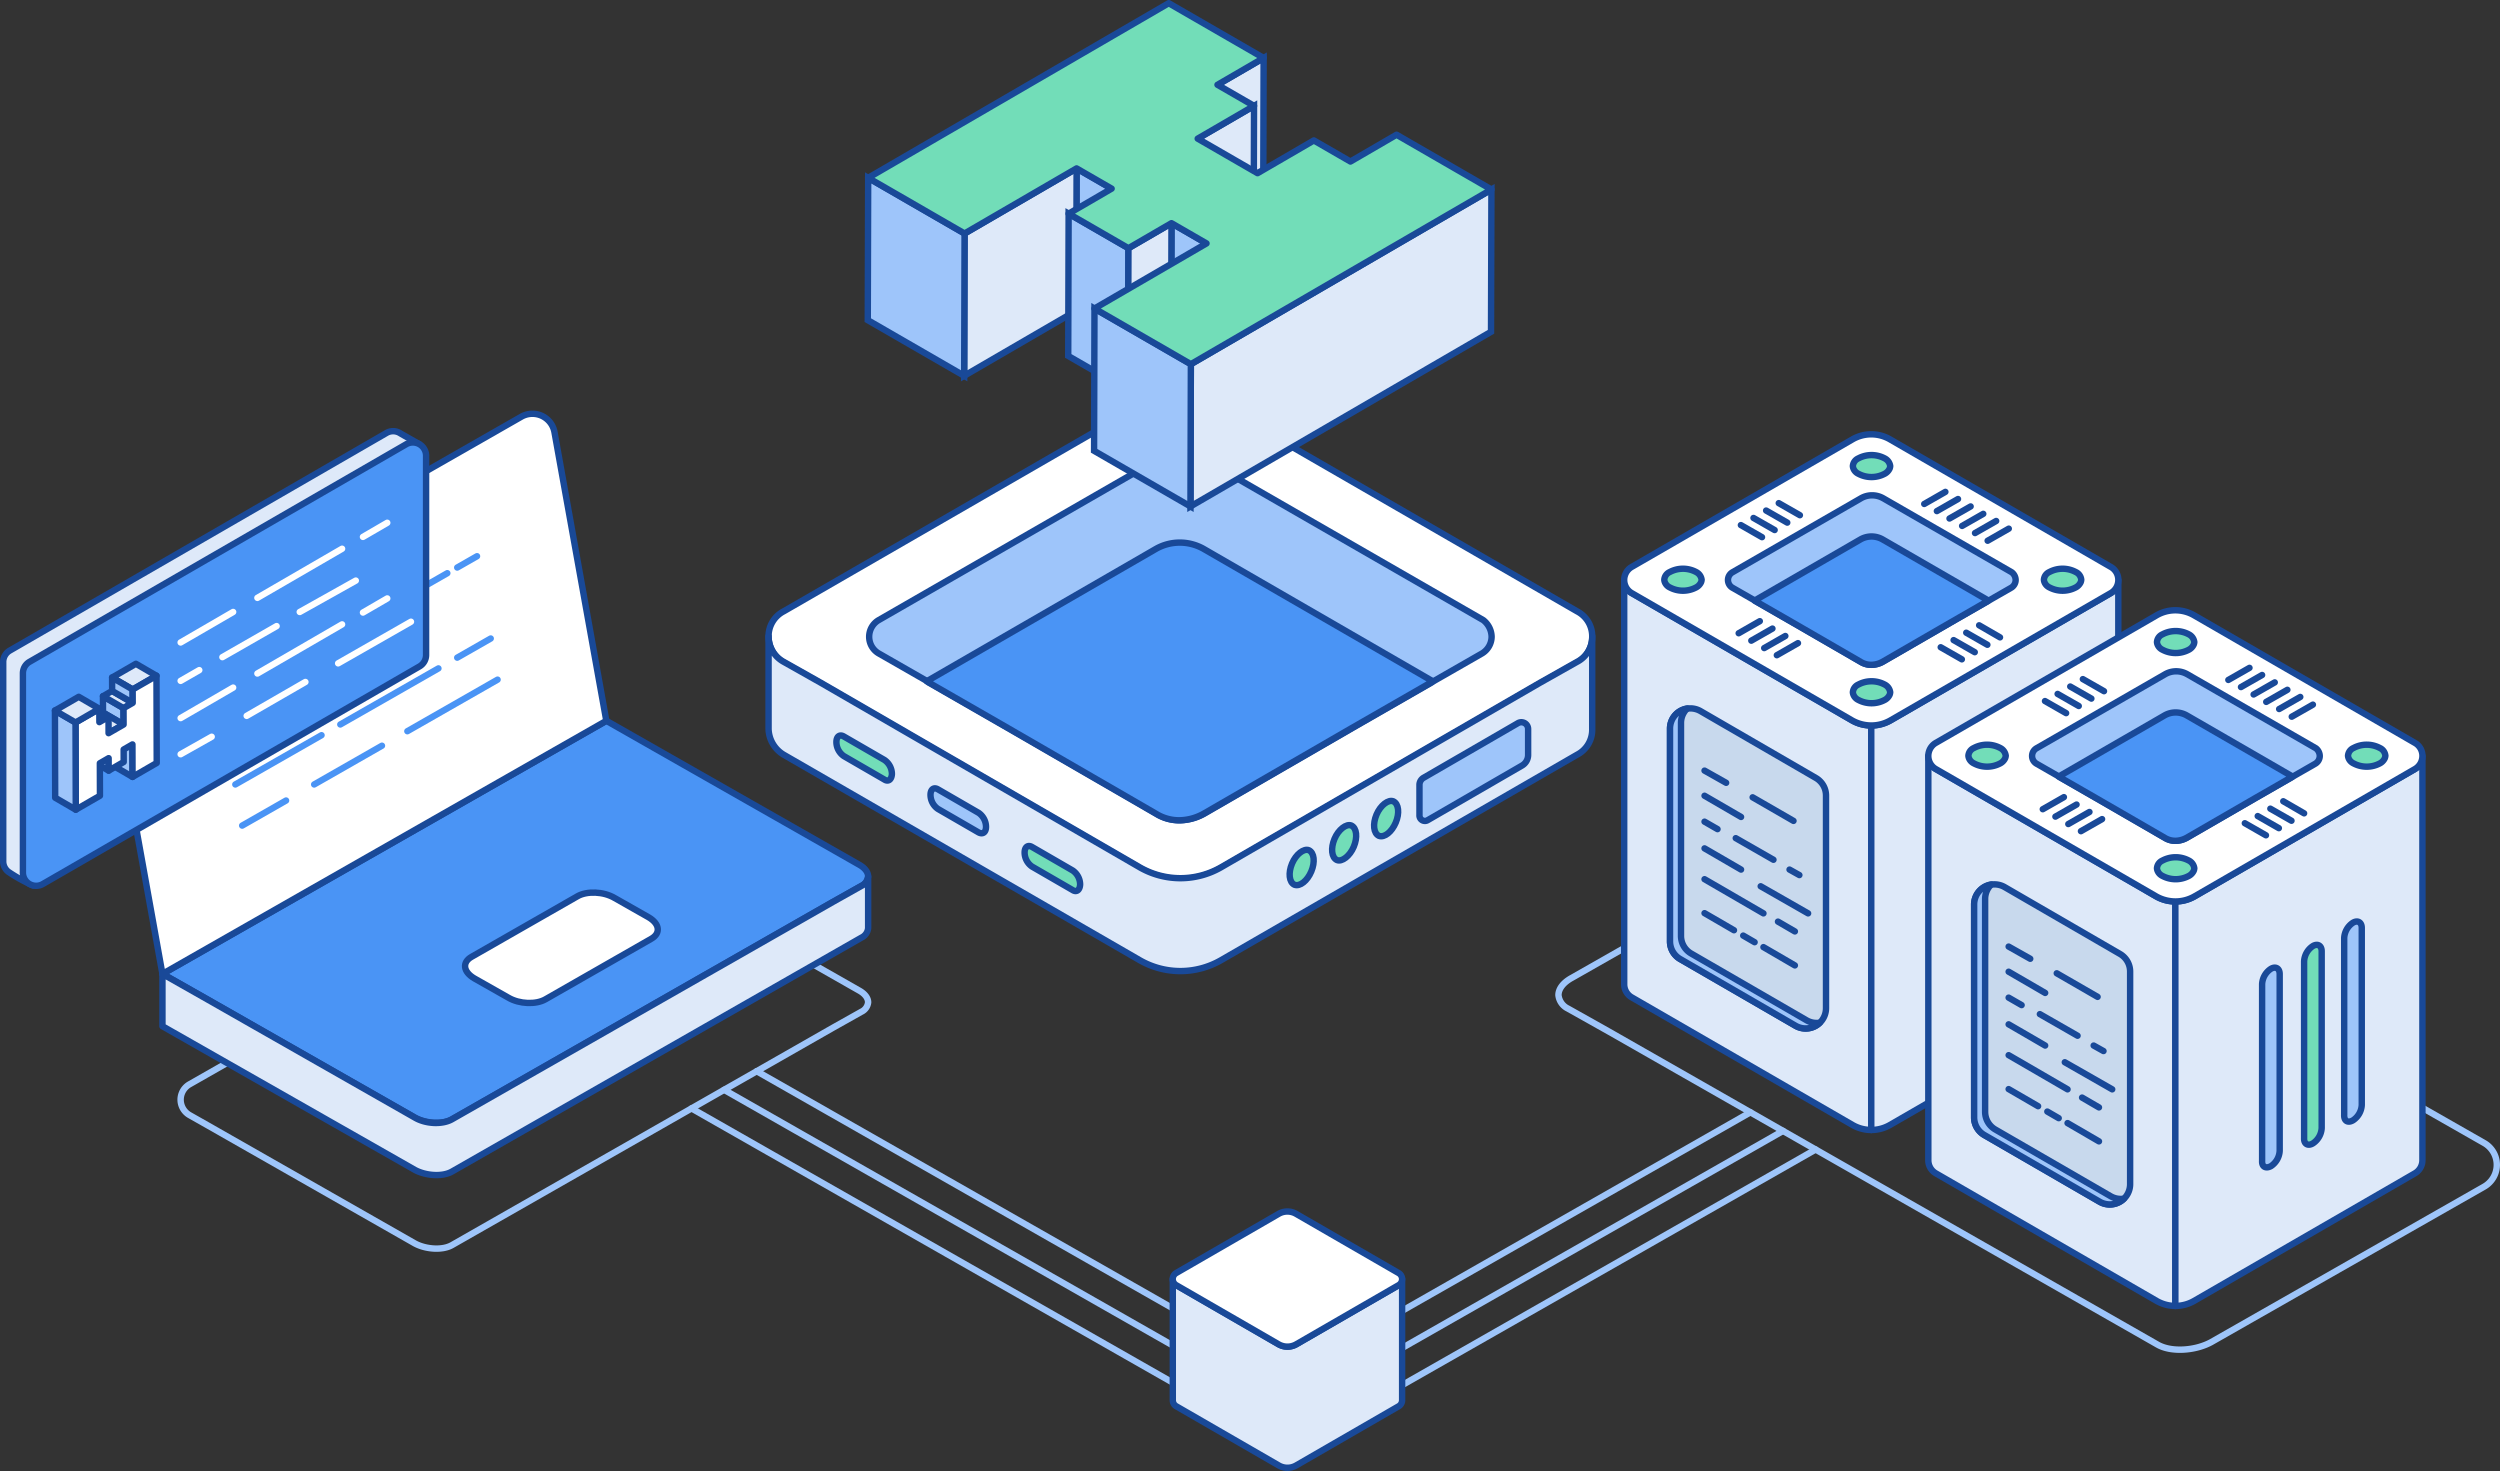 <svg xmlns="http://www.w3.org/2000/svg" width="779.525" height="458.734" viewBox="0 0 779.525 458.734">
  <rect x="0" y="0" width="779.525" height="458.734" fill="#333333" stroke="none"/>
  <g id="minecraft-dedicated-server" transform="translate(436.472 -1907.122)">
    <path id="Path_9183" data-name="Path 9183" d="M628.662,2413.485a7.84,7.84,0,0,1,0,13.622l-85.106,48.483c-5,2.714-12.5,3.214-16.752.744l-171.019-97.582-12.75-7.16a5.27,5.27,0,0,1-3-4.208c0-1.97,1.495-3.946,4.252-5.434l91.542-52.106a11.212,11.212,0,0,1,11.1,0Z" transform="translate(-290.565 -149.967)" fill="none" stroke="#9ec5fa" stroke-linecap="round" stroke-linejoin="round" stroke-width="2"/>
    <g id="Group_8101" data-name="Group 8101" transform="translate(-196.824 1908.122)">
      <g id="Group_8086" data-name="Group 8086" transform="translate(0 122.157)">
        <g id="Group_6404" data-name="Group 6404">
          <g id="Group_6401" data-name="Group 6401">
            <g id="Group_57" data-name="Group 57">
              <g id="Group_56" data-name="Group 56" transform="translate(16.554 28.962)">
                <g id="Group_55" data-name="Group 55">
                  <path id="Path_6553" data-name="Path 6553" d="M196.946,2210.741l-99.593,57.628a25.387,25.387,0,0,1-25.12,0l-99.592-57.628,99.592-57.627a25.389,25.389,0,0,1,25.12,0Z" transform="translate(27.359 -2149.789)" fill="#fff" stroke="#194998" stroke-linecap="round" stroke-linejoin="round" stroke-width="2"/>
                </g>
              </g>
              <g id="Group_56-2" data-name="Group 56-2">
                <g id="Group_55-2" data-name="Group 55-2">
                  <path id="Path_6554" data-name="Path 6554" d="M202.985,2178.907a9.051,9.051,0,0,1-4.729,7.979l-11.525,6.5-99.592,57.628a25.387,25.387,0,0,1-25.12,0l-99.593-57.628-11.525-6.5a9.314,9.314,0,0,1-4.729-7.979,8.736,8.736,0,0,1,4.729-7.979L62.018,2106.8a25.384,25.384,0,0,1,25.12,0l111.118,64.129A8.737,8.737,0,0,1,202.985,2178.907Z" transform="translate(53.831 -2103.473)" fill="#fff" stroke="#194998" stroke-linecap="round" stroke-linejoin="round" stroke-width="2"/>
                </g>
              </g>
            </g>
            <path id="Path_6555" data-name="Path 6555" d="M202.987,2223.788v28.961a8.737,8.737,0,0,1-4.729,7.98L87.14,2324.858a25.385,25.385,0,0,1-25.12,0L-49.1,2260.729a9.7,9.7,0,0,1-4.729-7.98v-28.961a9.052,9.052,0,0,0,4.729,7.979l11.525,6.5L62.021,2295.9a25.388,25.388,0,0,0,25.118,0l99.594-57.628,11.525-6.5A8.736,8.736,0,0,0,202.987,2223.788Z" transform="translate(53.83 -2148.553)" fill="#dee9f9" stroke="#194998" stroke-linecap="round" stroke-linejoin="round" stroke-width="2"/>
          </g>
          <g id="Group_6402" data-name="Group 6402" transform="translate(162.472 102.041)">
            <path id="Path_6556" data-name="Path 6556" d="M270.729,2286.074v9.548a1.7,1.7,0,0,0,2.619,1.54l29.261-16.94a3.831,3.831,0,0,0,2-3.39v-8.008a2.114,2.114,0,0,0-3.235-1.848l-29.261,16.941A2.608,2.608,0,0,0,270.729,2286.074Z" transform="translate(-230.245 -2266.655)" fill="#9ec5fa" stroke="#194998" stroke-linecap="round" stroke-linejoin="round" stroke-width="2"/>
            <path id="Path_6557" data-name="Path 6557" d="M249.626,2316.793c-1.694-.77-2-3.7-.77-6.623s3.7-4.774,5.236-4.156c1.695.77,2,3.7.77,6.623S251.32,2317.41,249.626,2316.793Z" transform="translate(-221.77 -2281.357)" fill="#72ddb8" stroke="#194998" stroke-linecap="round" stroke-linejoin="round" stroke-width="2"/>
            <path id="Path_6558" data-name="Path 6558" d="M228.69,2328.861c-1.693-.77-2-3.7-.77-6.623s3.7-4.774,5.236-4.156c1.694.77,2,3.7.77,6.622S230.231,2329.479,228.69,2328.861Z" transform="translate(-213.926 -2285.879)" fill="#72ddb8" stroke="#194998" stroke-linecap="round" stroke-linejoin="round" stroke-width="2"/>
            <path id="Path_6559" data-name="Path 6559" d="M207.51,2341.176c-1.695-.77-2-3.7-.77-6.623s3.7-4.774,5.235-4.156c1.694.771,2,3.7.77,6.623S209.2,2341.792,207.51,2341.176Z" transform="translate(-205.99 -2290.493)" fill="#72ddb8" stroke="#194998" stroke-linecap="round" stroke-linejoin="round" stroke-width="2"/>
          </g>
          <g id="Group_6403" data-name="Group 6403" transform="translate(21.149 106.188)">
            <path id="Path_6560" data-name="Path 6560" d="M41.9,2313.37l-12.659-7.319a5.366,5.366,0,0,1-2.324-4.392c0-1.721,1.034-2.5,2.324-1.723l12.659,7.319a5.365,5.365,0,0,1,2.325,4.393C44.223,2313.371,43.189,2314.058,41.9,2313.37Z" transform="translate(2.428 -2283.159)" fill="#9ec5fa" stroke="#194998" stroke-linecap="round" stroke-linejoin="round" stroke-width="2"/>
            <path id="Path_6561" data-name="Path 6561" d="M-5.03,2287.023l-12.655-7.322a5.356,5.356,0,0,1-2.325-4.392c0-1.722,1.032-2.5,2.325-1.723l12.657,7.319A5.357,5.357,0,0,1-2.7,2285.3C-2.792,2287.023-3.824,2287.8-5.03,2287.023Z" transform="translate(20.01 -2273.286)" fill="#72ddb8" stroke="#194998" stroke-linecap="round" stroke-linejoin="round" stroke-width="2"/>
            <path id="Path_6562" data-name="Path 6562" d="M88.828,2342.125l-12.657-7.32a5.353,5.353,0,0,1-2.325-4.392c0-1.722,1.032-2.5,2.325-1.723l12.657,7.32a5.358,5.358,0,0,1,2.325,4.392C91.064,2342.125,90.034,2342.9,88.828,2342.125Z" transform="translate(-15.156 -2293.933)" fill="#72ddb8" stroke="#194998" stroke-linecap="round" stroke-linejoin="round" stroke-width="2"/>
          </g>
        </g>
        <g id="Group_6405" data-name="Group 6405" transform="translate(31.365 18.254)">
          <path id="Path_6563" data-name="Path 6563" d="M190.415,2189.8a6.139,6.139,0,0,1-2.963,5.186l-15.186,8.7-.555.371-24.817,14.259-46.114,26.669a15.961,15.961,0,0,1-7.408,2.037,13.586,13.586,0,0,1-7.408-2.037L39.85,2218.318l-24.817-14.259-.555-.371-15.185-8.7a6.02,6.02,0,0,1,0-10.372l86.857-50a15.084,15.084,0,0,1,14.816,0l86.856,50A6.764,6.764,0,0,1,190.415,2189.8Z" transform="translate(3.672 -2132.665)" fill="#9ec5fa" stroke="#194998" stroke-linecap="round" stroke-linejoin="round" stroke-width="2"/>
          <path id="Path_6564" data-name="Path 6564" d="M182.845,2220.333l-.555.371-24.817,14.259-46.114,26.669a15.956,15.956,0,0,1-7.408,2.037,13.582,13.582,0,0,1-7.408-2.037l-46.114-26.669L25.612,2220.7l-.555-.371,71.486-41.3a15.084,15.084,0,0,1,14.816,0Z" transform="translate(-7.092 -2149.31)" fill="#4a94f5" stroke="#194998" stroke-linecap="round" stroke-linejoin="round" stroke-width="2"/>
        </g>
      </g>
      <g id="Group_8100" data-name="Group 8100" transform="translate(30.935)">
        <g id="Group_8098" data-name="Group 8098" transform="translate(0 17.081)">
          <g id="Group_8097" data-name="Group 8097" style="isolation: isolate">
            <g id="Group_8087" data-name="Group 8087" transform="translate(108.916)">
              <path id="Path_9184" data-name="Path 9184" d="M184.325,1935.437,184.2,1979.8l-14.385,8.359.126-44.366Z" transform="translate(-169.815 -1935.437)" fill="#dee9f9" stroke="#194998" stroke-miterlimit="10" stroke-width="2"/>
            </g>
            <g id="Group_8088" data-name="Group 8088" transform="translate(102.745 14.939)">
              <path id="Path_9185" data-name="Path 9185" d="M177.639,1959.327l-.126,44.366L159.947,2013.9l.126-44.366Z" transform="translate(-159.947 -1959.327)" fill="#dee9f9" stroke="#194998" stroke-miterlimit="10" stroke-width="2"/>
            </g>
            <g id="Group_8089" data-name="Group 8089" transform="translate(64.985 34.43)">
              <path id="Path_9186" data-name="Path 9186" d="M110.616,1996.807l-.126,44.365-10.929-6.31.126-44.366Z" transform="translate(-99.561 -1990.497)" fill="#9ec5fa" stroke="#194998" stroke-miterlimit="10" stroke-width="2"/>
            </g>
            <g id="Group_8090" data-name="Group 8090" transform="translate(30.052 34.43)">
              <path id="Path_9187" data-name="Path 9187" d="M78.755,1990.5l-.126,44.366-34.933,20.3.126-44.365Z" transform="translate(-43.696 -1990.497)" fill="#dee9f9" stroke="#194998" stroke-miterlimit="10" stroke-width="2"/>
            </g>
            <g id="Group_8091" data-name="Group 8091" transform="translate(0 37.38)">
              <path id="Path_9188" data-name="Path 9188" d="M25.816,2012.566l-.126,44.366-30.052-17.35.126-44.365Z" transform="translate(4.361 -1995.216)" fill="#9ec5fa" stroke="#194998" stroke-miterlimit="10" stroke-width="2"/>
            </g>
            <g id="Group_8092" data-name="Group 8092" transform="translate(94.57 51.511)">
              <path id="Path_9189" data-name="Path 9189" d="M157.924,2024.12l-.126,44.366-10.926-6.308.126-44.366Z" transform="translate(-146.873 -2017.812)" fill="#9ec5fa" stroke="#194998" stroke-miterlimit="10" stroke-width="2"/>
            </g>
            <g id="Group_8093" data-name="Group 8093" transform="translate(62.498 48.536)">
              <path id="Path_9190" data-name="Path 9190" d="M114.366,2023.826l-.126,44.366-18.656-10.771.126-44.366Z" transform="translate(-95.584 -2013.055)" fill="#9ec5fa" stroke="#194998" stroke-miterlimit="10" stroke-width="2"/>
            </g>
            <g id="Group_8094" data-name="Group 8094" transform="translate(81.154 51.511)">
              <path id="Path_9191" data-name="Path 9191" d="M138.96,2017.812l-.126,44.366-13.416,7.8.126-44.366Z" transform="translate(-125.418 -2017.812)" fill="#dee9f9" stroke="#194998" stroke-miterlimit="10" stroke-width="2"/>
            </g>
            <g id="Group_8095" data-name="Group 8095" transform="translate(100.614 41.008)">
              <path id="Path_9192" data-name="Path 9192" d="M250.379,2001.017l-.126,44.366-93.715,54.461.126-44.366Z" transform="translate(-156.538 -2001.017)" fill="#dee9f9" stroke="#194998" stroke-miterlimit="10" stroke-width="2"/>
            </g>
            <g id="Group_8096" data-name="Group 8096" transform="translate(70.562 78.12)">
              <path id="Path_9193" data-name="Path 9193" d="M138.657,2077.715l-.126,44.366-30.052-17.35.126-44.366Z" transform="translate(-108.48 -2060.365)" fill="#9ec5fa" stroke="#194998" stroke-miterlimit="10" stroke-width="2"/>
            </g>
          </g>
        </g>
        <g id="Group_8099" data-name="Group 8099" transform="translate(0.126)">
          <path id="Path_9194" data-name="Path 9194" d="M190.169,1966.211l-93.715,54.461L66.4,2003.322l34.933-20.3-10.926-6.308-13.416,7.8-18.656-10.771,13.416-7.8-10.929-6.31-34.933,20.3-30.052-17.35,93.715-54.462L119.14,1925.2l-14.384,8.359,11.4,6.579L98.585,1950.35l18.656,10.771,17.566-10.208,11.4,6.579,14.384-8.359Z" transform="translate(4.16 -1908.122)" fill="#72ddb8" stroke="#194998" stroke-linecap="round" stroke-linejoin="round" stroke-width="2"/>
        </g>
      </g>
    </g>
    <g id="Group_8103" data-name="Group 8103" transform="translate(-402.978 2036.137)">
      <path id="Path_5301" data-name="Path 5301" d="M-344.209,2403.284a5.537,5.537,0,0,0,.014,9.627l5.768,3.267L-274,2452.9c3.471,1.884,8.685,2.231,11.635.519l118.789-67.78,8.856-4.976a3.656,3.656,0,0,0,2.085-2.921c0-1.367-1.038-2.74-2.953-3.773l-75.931-43.223a5.538,5.538,0,0,0-5.482,0Z" transform="translate(369.831 -2194.212)" fill="none" stroke="#9ec5fa" stroke-linecap="round" stroke-linejoin="round" stroke-width="2"/>
      <g id="Group_4775" data-name="Group 4775">
        <path id="Path_5301-2" data-name="Path 5301" d="M-356.07,2344.871l14.245,8.069,64.43,36.716c3.471,1.884,8.685,2.232,11.635.519l118.789-67.78,8.856-4.976a3.655,3.655,0,0,0,2.085-2.921c0-1.366-1.038-2.74-2.953-3.773l-78.673-44.784Z" transform="translate(373.228 -2170.205)" fill="#4a94f5" stroke="#194998" stroke-linecap="round" stroke-linejoin="round" stroke-width="2"/>
        <path id="Path_5303" data-name="Path 5303" d="M-180.076,2384.866l33-18.874c2.953-1.722,2.605-4.635-.868-6.692l-10.594-6.01c-3.473-2.059-8.683-2.232-11.635-.511l-33,18.875c-2.95,1.717-2.605,4.632.868,6.692l10.594,6C-188.239,2386.409-183.029,2386.576-180.076,2384.866Z" transform="translate(316.689 -2202.302)" fill="#fff" stroke="#194998" stroke-linecap="round" stroke-linejoin="round" stroke-width="2"/>
        <path id="Path_5304" data-name="Path 5304" d="M-356.07,2373.967v16.3l78.675,44.786c3.471,1.889,8.685,2.231,11.635.519l127.645-72.926a3.656,3.656,0,0,0,2.085-2.919V2343.6a3.649,3.649,0,0,1-2.085,2.917l-8.856,4.977-118.789,67.78c-2.95,1.717-8.166,1.546-11.635-.519l-64.43-36.716Z" transform="translate(373.228 -2199.301)" fill="#dee9f9" stroke="#194998" stroke-linecap="round" stroke-linejoin="round" stroke-width="2"/>
        <path id="Path_9195" data-name="Path 9195" d="M-383.4,2192.813l17.047,94.695,138.407-78.925-16.164-89.989a6.981,6.981,0,0,0-10.335-4.827l-125.549,71.749A6.981,6.981,0,0,0-383.4,2192.813Z" transform="translate(383.508 -2112.841)" fill="#fff" stroke="#194998" stroke-linecap="round" stroke-linejoin="round" stroke-width="2"/>
        <g id="Group_8102" data-name="Group 8102" transform="translate(35.615 44.42)">
          <line id="Line_765" data-name="Line 765" y1="16.075" x2="28.129" transform="translate(57.908 38.488)" fill="none" stroke="#4a94f5" stroke-linecap="round" stroke-linejoin="round" stroke-width="2"/>
          <line id="Line_766" data-name="Line 766" y1="12.078" x2="21.136" transform="translate(28.854 59.088)" fill="none" stroke="#4a94f5" stroke-linecap="round" stroke-linejoin="round" stroke-width="2"/>
          <line id="Line_767" data-name="Line 767" y1="7.819" x2="13.682" transform="translate(6.405 76.177)" fill="none" stroke="#4a94f5" stroke-linecap="round" stroke-linejoin="round" stroke-width="2"/>
          <line id="Line_768" data-name="Line 768" y1="5.969" x2="10.445" transform="translate(73.457 25.658)" fill="none" stroke="#4a94f5" stroke-linecap="round" stroke-linejoin="round" stroke-width="2"/>
          <line id="Line_769" data-name="Line 769" y1="17.483" x2="30.593" transform="translate(37.003 34.978)" fill="none" stroke="#4a94f5" stroke-linecap="round" stroke-linejoin="round" stroke-width="2"/>
          <line id="Line_770" data-name="Line 770" y1="15.36" x2="26.878" transform="translate(4.27 55.806)" fill="none" stroke="#4a94f5" stroke-linecap="round" stroke-linejoin="round" stroke-width="2"/>
          <line id="Line_771" data-name="Line 771" y1="3.903" x2="6.83" transform="translate(46.57 29.041)" fill="none" stroke="#4a94f5" stroke-linecap="round" stroke-linejoin="round" stroke-width="2"/>
          <line id="Line_772" data-name="Line 772" y1="12.492" x2="21.859" transform="translate(17.709 36.945)" fill="none" stroke="#4a94f5" stroke-linecap="round" stroke-linejoin="round" stroke-width="2"/>
          <line id="Line_773" data-name="Line 773" y1="5.877" x2="10.284" transform="translate(2.135 52.461)" fill="none" stroke="#4a94f5" stroke-linecap="round" stroke-linejoin="round" stroke-width="2"/>
          <line id="Line_774" data-name="Line 774" y1="3.529" x2="6.175" transform="translate(73.457)" fill="none" stroke="#4a94f5" stroke-linecap="round" stroke-linejoin="round" stroke-width="2"/>
          <line id="Line_775" data-name="Line 775" y1="9.697" x2="16.969" transform="translate(53.399 5.294)" fill="none" stroke="#4a94f5" stroke-linecap="round" stroke-linejoin="round" stroke-width="2"/>
          <line id="Line_776" data-name="Line 776" y1="13.325" x2="23.317" transform="translate(24.289 18.302)" fill="none" stroke="#4a94f5" stroke-linecap="round" stroke-linejoin="round" stroke-width="2"/>
          <line id="Line_777" data-name="Line 777" y1="10.221" x2="17.886" transform="translate(0 35.287)" fill="none" stroke="#4a94f5" stroke-linecap="round" stroke-linejoin="round" stroke-width="2"/>
        </g>
      </g>
    </g>
    <g id="Group_8104" data-name="Group 8104" transform="translate(-435.472 2041.57)">
      <g id="Group_4781" data-name="Group 4781">
        <path id="Path_5311" data-name="Path 5311" d="M-435.472,2193.514v62.132a4.063,4.063,0,0,0,1.633,3.284v.009l.035.018a46.77,46.77,0,0,0,7.682,4.224l-3.135-3.969,117.428-67.833a4.146,4.146,0,0,0,2.064-3.574v-60.525l4.013-1.713s-5.472-3.118-5.866-3.345a.03.03,0,0,1-.018-.01,4.1,4.1,0,0,0-4.33-.122l-117.443,67.844A4.129,4.129,0,0,0-435.472,2193.514Z" transform="translate(435.472 -2121.53)" fill="#dee9f9" stroke="#194998" stroke-linecap="round" stroke-linejoin="round" stroke-width="2"/>
        <g id="Axonometric_Cube-5" data-name="Axonometric Cube-5" transform="translate(6.145 3.522)">
          <path id="Cube_face_-_right-5" data-name="Cube face - right-5" d="M-302,2197l-117.452,67.844a4.129,4.129,0,0,1-5.64-1.51h0a4.132,4.132,0,0,1-.553-2.066v-62.133a4.128,4.128,0,0,1,2.064-3.576l117.452-67.842a4.13,4.13,0,0,1,5.642,1.511h0a4.131,4.131,0,0,1,.554,2.065v62.132A4.129,4.129,0,0,1-302,2197Z" transform="translate(425.645 -2127.163)" fill="#4a94f5" stroke="#194998" stroke-linecap="round" stroke-linejoin="round" stroke-width="2"/>
        </g>
      </g>
    </g>
    <g id="Group_8117" data-name="Group 8117" transform="translate(-419.34 2114.098)">
      <g id="Group_8116" data-name="Group 8116" transform="translate(0 0)" style="isolation: isolate">
        <g id="Group_8105" data-name="Group 8105" transform="translate(17.751 21.41)">
          <path id="Path_9196" data-name="Path 9196" d="M-374.872,2275.482l-6.416-3.729.029,10.136,6.416,3.729Z" transform="translate(381.288 -2271.754)" fill="#9ec5fa" stroke="#194998" stroke-linecap="round" stroke-linejoin="round" stroke-width="2"/>
        </g>
        <g id="Group_8106" data-name="Group 8106" transform="translate(10.329 25.695)">
          <path id="Path_9197" data-name="Path 9197" d="M-386.741,2282.335l-6.416-3.729.011,3.892,6.416,3.729Z" transform="translate(393.157 -2278.606)" fill="#9ec5fa" stroke="#194998" stroke-linecap="round" stroke-linejoin="round" stroke-width="2"/>
        </g>
        <g id="Group_8107" data-name="Group 8107" transform="translate(14.974 10.108)">
          <path id="Path_9198" data-name="Path 9198" d="M-379.313,2257.408l-6.416-3.729.014,5.1,6.416,3.729Z" transform="translate(385.729 -2253.68)" fill="#9ec5fa" stroke="#194998" stroke-linecap="round" stroke-linejoin="round" stroke-width="2"/>
        </g>
        <g id="Group_8108" data-name="Group 8108" transform="translate(14.974 8.458)">
          <path id="Path_9199" data-name="Path 9199" d="M-376.455,2254.769l-6.416-3.729-2.858,1.65,6.416,3.728Z" transform="translate(385.729 -2251.041)" fill="#dee9f9" stroke="#194998" stroke-linecap="round" stroke-linejoin="round" stroke-width="2"/>
        </g>
        <g id="Group_8109" data-name="Group 8109" transform="translate(10.307 15.207)">
          <path id="Path_9200" data-name="Path 9200" d="M-382.095,2265.561l-6.416-3.728-4.681,2.7,6.416,3.728Z" transform="translate(393.192 -2261.833)" fill="#dee9f9" stroke="#194998" stroke-linecap="round" stroke-linejoin="round" stroke-width="2"/>
        </g>
        <g id="Group_8110" data-name="Group 8110" transform="translate(17.82)">
          <path id="Path_9201" data-name="Path 9201" d="M-367.339,2241.243l-6.416-3.729-7.422,4.285,6.416,3.729Z" transform="translate(381.177 -2237.515)" fill="#dee9f9" stroke="#194998" stroke-linecap="round" stroke-linejoin="round" stroke-width="2"/>
        </g>
        <g id="Group_8111" data-name="Group 8111" transform="translate(17.82 4.285)">
          <path id="Path_9202" data-name="Path 9202" d="M-374.761,2248.1l-6.416-3.729.012,4.173,6.416,3.728Z" transform="translate(381.177 -2244.368)" fill="#9ec5fa" stroke="#194998" stroke-linecap="round" stroke-linejoin="round" stroke-width="2"/>
        </g>
        <g id="Group_8112" data-name="Group 8112" transform="translate(7.434 12.811)">
          <path id="Path_9203" data-name="Path 9203" d="M-388.512,2261.731l-6.416-3.729-2.858,1.65,6.416,3.729Z" transform="translate(397.786 -2258.002)" fill="#dee9f9" stroke="#194998" stroke-linecap="round" stroke-linejoin="round" stroke-width="2"/>
        </g>
        <g id="Group_8113" data-name="Group 8113" transform="translate(6.416 3.728)">
          <path id="Path_9204" data-name="Path 9204" d="M-399.414,2258.051l.077,27.193,7.54-4.353-.029-10.136,2.741-1.582.011,3.892,4.682-2.7-.011-3.892,2.741-1.582.029,10.136,7.54-4.353-.077-27.193-7.422,4.285.012,4.173-2.858,1.65.014,5.1-4.682,2.7-.014-5.1-2.858,1.65-.012-4.173Z" transform="translate(399.414 -2243.477)" fill="#fff" stroke="#194998" stroke-linecap="round" stroke-linejoin="round" stroke-width="2"/>
        </g>
        <g id="Group_8114" data-name="Group 8114" transform="translate(0 14.574)">
          <path id="Path_9205" data-name="Path 9205" d="M-403.259,2264.549l-6.416-3.729.077,27.193,6.416,3.729Z" transform="translate(409.674 -2260.821)" fill="#9ec5fa" stroke="#194998" stroke-linecap="round" stroke-linejoin="round" stroke-width="2"/>
        </g>
        <g id="Group_8115" data-name="Group 8115" transform="translate(0 10.288)">
          <path id="Path_9206" data-name="Path 9206" d="M-395.836,2257.7l-6.416-3.728-7.422,4.285,6.416,3.729Z" transform="translate(409.674 -2253.968)" fill="#dee9f9" stroke="#194998" stroke-linecap="round" stroke-linejoin="round" stroke-width="2"/>
        </g>
      </g>
    </g>
    <g id="Group_6419" data-name="Group 6419" transform="translate(69.972 2042.544)">
      <path id="Path_6611" data-name="Path 6611" d="M449.855,2241.1v126.12a11.744,11.744,0,0,1-5.906-1.6L375.219,2325.9a4.706,4.706,0,0,1-2.4-4.109V2195.738a4.729,4.729,0,0,0,2.4,4.108l68.731,39.714A11.944,11.944,0,0,0,449.855,2241.1Z" transform="translate(-372.823 -2150.308)" fill="#dee9f9" stroke="#194998" stroke-linecap="round" stroke-linejoin="round" stroke-width="2"/>
      <path id="Path_6612" data-name="Path 6612" d="M573.045,2195.738V2321.8a4.728,4.728,0,0,1-2.4,4.108l-68.731,39.716a11.733,11.733,0,0,1-5.9,1.6V2241.1a12.169,12.169,0,0,0,5.9-1.54l68.731-39.714A4.731,4.731,0,0,0,573.045,2195.738Z" transform="translate(-418.98 -2150.308)" fill="#dee9f9" stroke="#194998" stroke-linecap="round" stroke-linejoin="round" stroke-width="2"/>
      <g id="Group_6413" data-name="Group 6413" transform="translate(0.003 0)">
        <path id="Path_6613" data-name="Path 6613" d="M526.892,2168.515a4.73,4.73,0,0,1-2.4,4.108l-68.73,39.714a11.935,11.935,0,0,1-5.906,1.541,12.175,12.175,0,0,1-5.906-1.541l-68.73-39.714a4.719,4.719,0,0,1,0-8.216l68.73-39.714a11.665,11.665,0,0,1,11.811,0l68.73,39.714A4.632,4.632,0,0,1,526.892,2168.515Z" transform="translate(-372.828 -2123.087)" fill="#fff" stroke="#194998" stroke-linecap="round" stroke-linejoin="round" stroke-width="2"/>
        <path id="Path_6614" data-name="Path 6614" d="M514.267,2179.91a2.834,2.834,0,0,1-1.368,2.4l-7.018,4.023-.257.171-11.47,6.592-21.312,12.324a7.371,7.371,0,0,1-3.423.942,6.267,6.267,0,0,1-3.423-.942l-21.312-12.324-11.469-6.592-.257-.171-7.018-4.023a2.781,2.781,0,0,1,0-4.793l40.142-23.111a6.973,6.973,0,0,1,6.848,0l40.142,23.111A3.121,3.121,0,0,1,514.267,2179.91Z" transform="translate(-392.214 -2134.484)" fill="#9ec5fa" stroke="#194998" stroke-linecap="round" stroke-linejoin="round" stroke-width="2"/>
        <path id="Path_6615" data-name="Path 6615" d="M510.766,2194.023l-.256.171-11.47,6.591-21.313,12.325a7.374,7.374,0,0,1-3.424.941,6.273,6.273,0,0,1-3.422-.941l-21.312-12.325-11.47-6.591-.256-.171,33.038-19.088a6.972,6.972,0,0,1,6.847,0Z" transform="translate(-397.188 -2142.177)" fill="#4a94f5" stroke="#194998" stroke-linecap="round" stroke-linejoin="round" stroke-width="2"/>
        <path id="Path_6616" data-name="Path 6616" d="M593.75,2193.545a2.514,2.514,0,0,1-.171.77,3.493,3.493,0,0,1-1.541,1.627,8.739,8.739,0,0,1-8.217,0,3.068,3.068,0,0,1-1.54-1.627,2.5,2.5,0,0,1-.171-.77,2.845,2.845,0,0,1,1.711-2.4,8.737,8.737,0,0,1,8.218,0A2.953,2.953,0,0,1,593.75,2193.545Z" transform="translate(-451.242 -2148.203)" fill="#72ddb8" stroke="#194998" stroke-linecap="round" stroke-linejoin="round" stroke-width="2"/>
        <path id="Path_6617" data-name="Path 6617" d="M404.453,2193.545a2.465,2.465,0,0,1-.172.77,3.48,3.48,0,0,1-1.54,1.627,8.733,8.733,0,0,1-8.217,0,3.061,3.061,0,0,1-1.54-1.627,2.465,2.465,0,0,1-.172-.77,2.849,2.849,0,0,1,1.712-2.4,8.735,8.735,0,0,1,8.217,0A3.15,3.15,0,0,1,404.453,2193.545Z" transform="translate(-380.316 -2148.203)" fill="#72ddb8" stroke="#194998" stroke-linecap="round" stroke-linejoin="round" stroke-width="2"/>
        <path id="Path_6618" data-name="Path 6618" d="M448.929,2230.981l6.591-3.767" transform="translate(-401.341 -2162.101)" fill="none" stroke="#194998" stroke-linecap="round" stroke-linejoin="round" stroke-width="2"/>
        <path id="Path_6619" data-name="Path 6619" d="M442.634,2227.422l6.59-3.766" transform="translate(-398.983 -2160.768)" fill="none" stroke="#194998" stroke-linecap="round" stroke-linejoin="round" stroke-width="2"/>
        <path id="Path_6620" data-name="Path 6620" d="M436.2,2223.727l6.591-3.767" transform="translate(-396.572 -2159.383)" fill="none" stroke="#194998" stroke-linecap="round" stroke-linejoin="round" stroke-width="2"/>
        <path id="Path_6621" data-name="Path 6621" d="M429.905,2220.031l6.59-3.767" transform="translate(-394.214 -2157.999)" fill="none" stroke="#194998" stroke-linecap="round" stroke-linejoin="round" stroke-width="2"/>
        <path id="Path_6622" data-name="Path 6622" d="M554.051,2173.9l6.591-3.766" transform="translate(-440.729 -2140.715)" fill="none" stroke="#194998" stroke-linecap="round" stroke-linejoin="round" stroke-width="2"/>
        <path id="Path_6623" data-name="Path 6623" d="M547.754,2170.071l6.591-3.766" transform="translate(-438.369 -2139.28)" fill="none" stroke="#194998" stroke-linecap="round" stroke-linejoin="round" stroke-width="2"/>
        <path id="Path_6624" data-name="Path 6624" d="M541.32,2166.512l6.592-3.767" transform="translate(-435.958 -2137.946)" fill="none" stroke="#194998" stroke-linecap="round" stroke-linejoin="round" stroke-width="2"/>
        <path id="Path_6625" data-name="Path 6625" d="M535.026,2162.816l6.59-3.766" transform="translate(-433.6 -2136.561)" fill="none" stroke="#194998" stroke-linecap="round" stroke-linejoin="round" stroke-width="2"/>
        <path id="Path_6626" data-name="Path 6626" d="M528.729,2159.12l6.591-3.766" transform="translate(-431.241 -2135.177)" fill="none" stroke="#194998" stroke-linecap="round" stroke-linejoin="round" stroke-width="2"/>
        <path id="Path_6627" data-name="Path 6627" d="M522.433,2155.562l6.59-3.766" transform="translate(-428.882 -2133.844)" fill="none" stroke="#194998" stroke-linecap="round" stroke-linejoin="round" stroke-width="2"/>
        <path id="Path_6628" data-name="Path 6628" d="M537.236,2233.035l-6.592-3.767" transform="translate(-431.958 -2162.871)" fill="none" stroke="#194998" stroke-linecap="round" stroke-linejoin="round" stroke-width="2"/>
        <path id="Path_6629" data-name="Path 6629" d="M543.669,2229.475l-6.591-3.766" transform="translate(-434.369 -2161.537)" fill="none" stroke="#194998" stroke-linecap="round" stroke-linejoin="round" stroke-width="2"/>
        <path id="Path_6630" data-name="Path 6630" d="M549.966,2225.779l-6.59-3.766" transform="translate(-436.729 -2160.152)" fill="none" stroke="#194998" stroke-linecap="round" stroke-linejoin="round" stroke-width="2"/>
        <path id="Path_6631" data-name="Path 6631" d="M556.313,2222.083l-6.506-3.766" transform="translate(-439.138 -2158.768)" fill="none" stroke="#194998" stroke-linecap="round" stroke-linejoin="round" stroke-width="2"/>
        <path id="Path_6632" data-name="Path 6632" d="M437.59,2172.124l-6.59-3.766" transform="translate(-394.624 -2140.049)" fill="none" stroke="#194998" stroke-linecap="round" stroke-linejoin="round" stroke-width="2"/>
        <path id="Path_6633" data-name="Path 6633" d="M443.885,2168.564l-6.591-3.766" transform="translate(-396.982 -2138.715)" fill="none" stroke="#194998" stroke-linecap="round" stroke-linejoin="round" stroke-width="2"/>
        <path id="Path_6634" data-name="Path 6634" d="M450.182,2164.869l-6.59-3.765" transform="translate(-399.342 -2137.331)" fill="none" stroke="#194998" stroke-linecap="round" stroke-linejoin="round" stroke-width="2"/>
        <path id="Path_6635" data-name="Path 6635" d="M456.479,2161.174l-6.591-3.766" transform="translate(-401.701 -2135.946)" fill="none" stroke="#194998" stroke-linecap="round" stroke-linejoin="round" stroke-width="2"/>
      </g>
      <g id="Group_6414" data-name="Group 6414" transform="translate(104.077 97.049)">
        <path id="Path_6636" data-name="Path 6636" d="M582.93,2340.272a6.094,6.094,0,0,0,2.739-4.793v-55.2c0-1.8-1.283-2.483-2.739-1.626a6.1,6.1,0,0,0-2.739,4.794v55.121C580.106,2340.448,581.3,2341.219,582.93,2340.272Z" transform="translate(-554.595 -2278.286)" fill="#9ec5fa" stroke="#194998" stroke-linecap="round" stroke-linejoin="round" stroke-width="2"/>
        <path id="Path_6637" data-name="Path 6637" d="M562.94,2351.825a6.1,6.1,0,0,0,2.739-4.794v-55.121c0-1.8-1.283-2.483-2.739-1.627a6.1,6.1,0,0,0-2.739,4.795v55.12C560.119,2352,561.4,2352.767,562.94,2351.825Z" transform="translate(-547.105 -2282.644)" fill="#72ddb8" stroke="#194998" stroke-linecap="round" stroke-linejoin="round" stroke-width="2"/>
        <path id="Path_6638" data-name="Path 6638" d="M542,2363.188a6.1,6.1,0,0,0,2.739-4.793v-55.119c0-1.8-1.284-2.482-2.739-1.625a6.092,6.092,0,0,0-2.739,4.793v55.121C539.18,2363.36,540.379,2364.045,542,2363.188Z" transform="translate(-539.261 -2286.903)" fill="#9ec5fa" stroke="#194998" stroke-linecap="round" stroke-linejoin="round" stroke-width="2"/>
      </g>
      <path id="Path_6639" data-name="Path 6639" d="M498.484,2249.662a2.5,2.5,0,0,1-.171.77,3.49,3.49,0,0,1-1.54,1.622,8.728,8.728,0,0,1-8.217,0,3.064,3.064,0,0,1-1.54-1.626,2.508,2.508,0,0,1-.171-.77,2.843,2.843,0,0,1,1.711-2.4,8.728,8.728,0,0,1,8.217,0A3.145,3.145,0,0,1,498.484,2249.662Z" transform="translate(-415.545 -2169.227)" fill="#72ddb8" stroke="#194998" stroke-linecap="round" stroke-linejoin="round" stroke-width="2"/>
      <g id="Group_6418" data-name="Group 6418" transform="translate(14.285 85.463)">
        <g id="Group_6415" data-name="Group 6415">
          <path id="Path_6640" data-name="Path 6640" d="M444.305,2286.934v66.3a6.345,6.345,0,0,1-9.522,5.494l-35.949-20.793a6.344,6.344,0,0,1-3.167-5.493V2266.1a6.345,6.345,0,0,1,9.527-5.491l35.948,20.834A6.345,6.345,0,0,1,444.305,2286.934Z" transform="translate(-395.667 -2259.758)" fill="#c8d9ed" stroke="#194998" stroke-linecap="round" stroke-linejoin="round" stroke-width="2"/>
        </g>
        <g id="Group_6416" data-name="Group 6416" transform="translate(10.762 19.401)">
          <path id="Path_6641" data-name="Path 6641" d="M440.879,2348.454l14.786,8.449" transform="translate(-423.369 -2312.391)" fill="none" stroke="#194998" stroke-linecap="round" stroke-linejoin="round" stroke-width="2"/>
          <path id="Path_6642" data-name="Path 6642" d="M436.866,2304.1l12.735,7.348" transform="translate(-421.865 -2295.773)" fill="none" stroke="#194998" stroke-linecap="round" stroke-linejoin="round" stroke-width="2"/>
          <path id="Path_6643" data-name="Path 6643" d="M412.877,2290.783l6.735,3.8" transform="translate(-412.877 -2290.783)" fill="none" stroke="#194998" stroke-linecap="round" stroke-linejoin="round" stroke-width="2"/>
          <path id="Path_6644" data-name="Path 6644" d="M449.5,2366.077l5.265,3.061" transform="translate(-426.598 -2318.994)" fill="none" stroke="#194998" stroke-linecap="round" stroke-linejoin="round" stroke-width="2"/>
          <path id="Path_6645" data-name="Path 6645" d="M412.877,2344.928l18.368,10.653" transform="translate(-412.877 -2311.07)" fill="none" stroke="#194998" stroke-linecap="round" stroke-linejoin="round" stroke-width="2"/>
          <path id="Path_6646" data-name="Path 6646" d="M412.877,2303.316l11.388,6.612" transform="translate(-412.877 -2295.479)" fill="none" stroke="#194998" stroke-linecap="round" stroke-linejoin="round" stroke-width="2"/>
          <path id="Path_6647" data-name="Path 6647" d="M442.251,2378.8l9.8,5.7" transform="translate(-423.883 -2323.76)" fill="none" stroke="#194998" stroke-linecap="round" stroke-linejoin="round" stroke-width="2"/>
          <path id="Path_6648" data-name="Path 6648" d="M432.166,2373.048l3.552,2.06" transform="translate(-420.104 -2321.606)" fill="none" stroke="#194998" stroke-linecap="round" stroke-linejoin="round" stroke-width="2"/>
          <path id="Path_6649" data-name="Path 6649" d="M412.877,2361.86l9.183,5.327" transform="translate(-412.877 -2317.414)" fill="none" stroke="#194998" stroke-linecap="round" stroke-linejoin="round" stroke-width="2"/>
          <path id="Path_6650" data-name="Path 6650" d="M412.877,2329.556l11.388,6.613" transform="translate(-412.877 -2305.31)" fill="none" stroke="#194998" stroke-linecap="round" stroke-linejoin="round" stroke-width="2"/>
          <path id="Path_6651" data-name="Path 6651" d="M455.266,2340.131l3.062,1.714" transform="translate(-428.759 -2309.272)" fill="none" stroke="#194998" stroke-linecap="round" stroke-linejoin="round" stroke-width="2"/>
          <path id="Path_6652" data-name="Path 6652" d="M428.445,2324.465,440.2,2331.2" transform="translate(-418.71 -2303.403)" fill="none" stroke="#194998" stroke-linecap="round" stroke-linejoin="round" stroke-width="2"/>
          <path id="Path_6653" data-name="Path 6653" d="M412.877,2316.24l4.046,2.326" transform="translate(-412.877 -2300.321)" fill="none" stroke="#194998" stroke-linecap="round" stroke-linejoin="round" stroke-width="2"/>
        </g>
        <g id="Group_6417" data-name="Group 6417" transform="translate(0 0.027)">
          <path id="Path_6654" data-name="Path 6654" d="M442.367,2357.78a6.3,6.3,0,0,1-7.585.924l-35.948-20.79a6.339,6.339,0,0,1-3.167-5.495v-66.347a6.343,6.343,0,0,1,5.36-6.27,6.251,6.251,0,0,0-1.935,4.562v66.347a6.351,6.351,0,0,0,3.167,5.495L438.208,2357A6.28,6.28,0,0,0,442.367,2357.78Z" transform="translate(-395.667 -2259.802)" fill="#9ec5fa" stroke="#194998" stroke-linecap="round" stroke-linejoin="round" stroke-width="2"/>
        </g>
      </g>
      <path id="Path_6655" data-name="Path 6655" d="M498.484,2136.876a2.512,2.512,0,0,1-.171.771,3.486,3.486,0,0,1-1.54,1.625,8.729,8.729,0,0,1-8.218,0,3.056,3.056,0,0,1-1.54-1.625,2.514,2.514,0,0,1-.171-.771,2.845,2.845,0,0,1,1.712-2.4,8.729,8.729,0,0,1,8.217,0A3.148,3.148,0,0,1,498.484,2136.876Z" transform="translate(-415.544 -2126.971)" fill="#72ddb8" stroke="#194998" stroke-linecap="round" stroke-linejoin="round" stroke-width="2"/>
    </g>
    <g id="Group_6426" data-name="Group 6426" transform="translate(164.796 2097.414)">
      <path id="Path_6656" data-name="Path 6656" d="M601.495,2328.843v126.119a11.736,11.736,0,0,1-5.9-1.6l-68.73-39.714a4.706,4.706,0,0,1-2.4-4.108V2283.482a4.731,4.731,0,0,0,2.4,4.109l68.73,39.714A11.925,11.925,0,0,0,601.495,2328.843Z" transform="translate(-524.464 -2238.053)" fill="#dee9f9" stroke="#194998" stroke-linecap="round" stroke-linejoin="round" stroke-width="2"/>
      <path id="Path_6657" data-name="Path 6657" d="M724.684,2283.482v126.057a4.728,4.728,0,0,1-2.4,4.108l-68.73,39.714a11.745,11.745,0,0,1-5.907,1.6V2328.843a12.164,12.164,0,0,0,5.907-1.541l68.73-39.714A4.729,4.729,0,0,0,724.684,2283.482Z" transform="translate(-570.62 -2238.053)" fill="#dee9f9" stroke="#194998" stroke-linecap="round" stroke-linejoin="round" stroke-width="2"/>
      <g id="Group_6420" data-name="Group 6420" transform="translate(0.003 0)">
        <path id="Path_6658" data-name="Path 6658" d="M678.533,2256.26a4.729,4.729,0,0,1-2.4,4.108l-68.73,39.714a11.925,11.925,0,0,1-5.906,1.541,12.162,12.162,0,0,1-5.906-1.541l-68.731-39.714a4.72,4.72,0,0,1,0-8.216l68.731-39.714a11.671,11.671,0,0,1,11.811,0l68.73,39.714A4.631,4.631,0,0,1,678.533,2256.26Z" transform="translate(-524.469 -2210.833)" fill="#fff" stroke="#194998" stroke-linecap="round" stroke-linejoin="round" stroke-width="2"/>
        <path id="Path_6659" data-name="Path 6659" d="M665.907,2267.657a2.836,2.836,0,0,1-1.369,2.4l-7.018,4.023-.257.172-11.469,6.59-21.312,12.324a7.378,7.378,0,0,1-3.424.943,6.266,6.266,0,0,1-3.422-.943l-21.314-12.326-11.47-6.59-.256-.172-7.018-4.023a2.781,2.781,0,0,1,0-4.792l40.142-23.109a6.971,6.971,0,0,1,6.847,0l40.143,23.109A3.127,3.127,0,0,1,665.907,2267.657Z" transform="translate(-543.854 -2222.23)" fill="#9ec5fa" stroke="#194998" stroke-linecap="round" stroke-linejoin="round" stroke-width="2"/>
        <path id="Path_6660" data-name="Path 6660" d="M662.407,2281.769l-.257.172-11.469,6.59-21.312,12.324a7.383,7.383,0,0,1-3.424.943,6.271,6.271,0,0,1-3.424-.943l-21.312-12.324-11.469-6.59-.257-.172,33.038-19.086a6.972,6.972,0,0,1,6.848,0Z" transform="translate(-548.829 -2229.923)" fill="#4a94f5" stroke="#194998" stroke-linecap="round" stroke-linejoin="round" stroke-width="2"/>
        <path id="Path_6661" data-name="Path 6661" d="M745.392,2281.29a2.506,2.506,0,0,1-.171.77,3.48,3.48,0,0,1-1.542,1.626,8.729,8.729,0,0,1-8.216,0,3.056,3.056,0,0,1-1.54-1.626,2.472,2.472,0,0,1-.172-.77,2.844,2.844,0,0,1,1.712-2.4,8.727,8.727,0,0,1,8.216,0A2.95,2.95,0,0,1,745.392,2281.29Z" transform="translate(-602.883 -2235.949)" fill="#72ddb8" stroke="#194998" stroke-linecap="round" stroke-linejoin="round" stroke-width="2"/>
        <path id="Path_6662" data-name="Path 6662" d="M556.093,2281.29a2.525,2.525,0,0,1-.172.77,3.49,3.49,0,0,1-1.541,1.626,8.729,8.729,0,0,1-8.216,0,3.066,3.066,0,0,1-1.541-1.626,2.486,2.486,0,0,1-.171-.77,2.842,2.842,0,0,1,1.712-2.4,8.727,8.727,0,0,1,8.216,0A3.144,3.144,0,0,1,556.093,2281.29Z" transform="translate(-531.956 -2235.949)" fill="#72ddb8" stroke="#194998" stroke-linecap="round" stroke-linejoin="round" stroke-width="2"/>
        <path id="Path_6663" data-name="Path 6663" d="M600.57,2318.726l6.591-3.767" transform="translate(-552.982 -2249.847)" fill="none" stroke="#194998" stroke-linecap="round" stroke-linejoin="round" stroke-width="2"/>
        <path id="Path_6664" data-name="Path 6664" d="M594.275,2315.167l6.591-3.766" transform="translate(-550.624 -2248.514)" fill="none" stroke="#194998" stroke-linecap="round" stroke-linejoin="round" stroke-width="2"/>
        <path id="Path_6665" data-name="Path 6665" d="M587.841,2311.471l6.59-3.766" transform="translate(-548.213 -2247.129)" fill="none" stroke="#194998" stroke-linecap="round" stroke-linejoin="round" stroke-width="2"/>
        <path id="Path_6666" data-name="Path 6666" d="M581.538,2307.776l6.591-3.766" transform="translate(-545.852 -2245.745)" fill="none" stroke="#194998" stroke-linecap="round" stroke-linejoin="round" stroke-width="2"/>
        <path id="Path_6667" data-name="Path 6667" d="M705.689,2261.648l6.591-3.766" transform="translate(-592.368 -2228.461)" fill="none" stroke="#194998" stroke-linecap="round" stroke-linejoin="round" stroke-width="2"/>
        <path id="Path_6668" data-name="Path 6668" d="M699.4,2257.816l6.59-3.766" transform="translate(-590.01 -2227.026)" fill="none" stroke="#194998" stroke-linecap="round" stroke-linejoin="round" stroke-width="2"/>
        <path id="Path_6669" data-name="Path 6669" d="M692.962,2254.256l6.59-3.766" transform="translate(-587.6 -2225.692)" fill="none" stroke="#194998" stroke-linecap="round" stroke-linejoin="round" stroke-width="2"/>
        <path id="Path_6670" data-name="Path 6670" d="M686.67,2250.561l6.591-3.766" transform="translate(-585.242 -2224.307)" fill="none" stroke="#194998" stroke-linecap="round" stroke-linejoin="round" stroke-width="2"/>
        <path id="Path_6671" data-name="Path 6671" d="M680.37,2246.866l6.59-3.765" transform="translate(-582.882 -2222.923)" fill="none" stroke="#194998" stroke-linecap="round" stroke-linejoin="round" stroke-width="2"/>
        <path id="Path_6672" data-name="Path 6672" d="M674.072,2243.307l6.591-3.766" transform="translate(-580.522 -2221.589)" fill="none" stroke="#194998" stroke-linecap="round" stroke-linejoin="round" stroke-width="2"/>
        <path id="Path_6673" data-name="Path 6673" d="M688.876,2320.78l-6.591-3.766" transform="translate(-583.599 -2250.617)" fill="none" stroke="#194998" stroke-linecap="round" stroke-linejoin="round" stroke-width="2"/>
        <path id="Path_6674" data-name="Path 6674" d="M695.309,2317.22l-6.59-3.766" transform="translate(-586.01 -2249.283)" fill="none" stroke="#194998" stroke-linecap="round" stroke-linejoin="round" stroke-width="2"/>
        <path id="Path_6675" data-name="Path 6675" d="M701.606,2313.524l-6.592-3.766" transform="translate(-588.369 -2247.898)" fill="none" stroke="#194998" stroke-linecap="round" stroke-linejoin="round" stroke-width="2"/>
        <path id="Path_6676" data-name="Path 6676" d="M707.952,2309.828l-6.5-3.766" transform="translate(-590.779 -2246.513)" fill="none" stroke="#194998" stroke-linecap="round" stroke-linejoin="round" stroke-width="2"/>
        <path id="Path_6677" data-name="Path 6677" d="M589.231,2259.869l-6.59-3.766" transform="translate(-546.265 -2227.795)" fill="none" stroke="#194998" stroke-linecap="round" stroke-linejoin="round" stroke-width="2"/>
        <path id="Path_6678" data-name="Path 6678" d="M595.527,2256.311l-6.591-3.767" transform="translate(-548.623 -2226.461)" fill="none" stroke="#194998" stroke-linecap="round" stroke-linejoin="round" stroke-width="2"/>
        <path id="Path_6679" data-name="Path 6679" d="M601.823,2252.615l-6.592-3.766" transform="translate(-550.982 -2225.077)" fill="none" stroke="#194998" stroke-linecap="round" stroke-linejoin="round" stroke-width="2"/>
        <path id="Path_6680" data-name="Path 6680" d="M608.121,2248.919l-6.592-3.766" transform="translate(-553.342 -2223.692)" fill="none" stroke="#194998" stroke-linecap="round" stroke-linejoin="round" stroke-width="2"/>
      </g>
      <g id="Group_6421" data-name="Group 6421" transform="translate(104.077 97.05)">
        <path id="Path_6681" data-name="Path 6681" d="M734.572,2428.024a6.091,6.091,0,0,0,2.738-4.793v-55.206c0-1.8-1.283-2.482-2.738-1.626a6.094,6.094,0,0,0-2.74,4.793v55.121C731.746,2428.195,732.945,2428.965,734.572,2428.024Z" transform="translate(-706.235 -2366.033)" fill="#9ec5fa" stroke="#194998" stroke-linecap="round" stroke-linejoin="round" stroke-width="2"/>
        <path id="Path_6682" data-name="Path 6682" d="M714.587,2439.571a6.1,6.1,0,0,0,2.739-4.793v-55.12c0-1.8-1.284-2.483-2.739-1.626a6.092,6.092,0,0,0-2.74,4.794v55.121C711.763,2439.743,713.046,2440.513,714.587,2439.571Z" transform="translate(-698.748 -2370.391)" fill="#72ddb8" stroke="#194998" stroke-linecap="round" stroke-linejoin="round" stroke-width="2"/>
        <path id="Path_6683" data-name="Path 6683" d="M693.645,2450.933a6.094,6.094,0,0,0,2.739-4.793v-55.119c0-1.8-1.284-2.482-2.739-1.625a6.094,6.094,0,0,0-2.74,4.793v55.12C690.82,2451.1,692.018,2451.789,693.645,2450.933Z" transform="translate(-690.901 -2374.649)" fill="#9ec5fa" stroke="#194998" stroke-linecap="round" stroke-linejoin="round" stroke-width="2"/>
      </g>
      <path id="Path_6684" data-name="Path 6684" d="M650.124,2337.41a2.478,2.478,0,0,1-.172.771,3.472,3.472,0,0,1-1.54,1.625,8.728,8.728,0,0,1-8.217,0,3.059,3.059,0,0,1-1.54-1.625,2.476,2.476,0,0,1-.172-.771,2.845,2.845,0,0,1,1.712-2.4,8.727,8.727,0,0,1,8.217,0A3.144,3.144,0,0,1,650.124,2337.41Z" transform="translate(-567.185 -2256.976)" fill="#72ddb8" stroke="#194998" stroke-linecap="round" stroke-linejoin="round" stroke-width="2"/>
      <g id="Group_6425" data-name="Group 6425" transform="translate(14.284 85.462)">
        <g id="Group_6422" data-name="Group 6422">
          <path id="Path_6685" data-name="Path 6685" d="M595.947,2374.68v66.3a6.345,6.345,0,0,1-9.522,5.493l-35.949-20.793a6.344,6.344,0,0,1-3.17-5.493V2353.85a6.345,6.345,0,0,1,9.527-5.491l35.95,20.834A6.344,6.344,0,0,1,595.947,2374.68Z" transform="translate(-547.306 -2347.503)" fill="#c8d9ed" stroke="#194998" stroke-linecap="round" stroke-linejoin="round" stroke-width="2"/>
        </g>
        <g id="Group_6423" data-name="Group 6423" transform="translate(10.762 19.401)">
          <path id="Path_6686" data-name="Path 6686" d="M592.52,2436.2l14.786,8.449" transform="translate(-575.009 -2400.136)" fill="none" stroke="#194998" stroke-linecap="round" stroke-linejoin="round" stroke-width="2"/>
          <path id="Path_6687" data-name="Path 6687" d="M588.506,2391.845l12.735,7.348" transform="translate(-573.505 -2383.518)" fill="none" stroke="#194998" stroke-linecap="round" stroke-linejoin="round" stroke-width="2"/>
          <path id="Path_6688" data-name="Path 6688" d="M564.517,2378.528l6.736,3.8" transform="translate(-564.517 -2378.528)" fill="none" stroke="#194998" stroke-linecap="round" stroke-linejoin="round" stroke-width="2"/>
          <path id="Path_6689" data-name="Path 6689" d="M601.138,2453.823l5.265,3.061" transform="translate(-578.238 -2406.74)" fill="none" stroke="#194998" stroke-linecap="round" stroke-linejoin="round" stroke-width="2"/>
          <path id="Path_6690" data-name="Path 6690" d="M564.517,2432.673l18.369,10.653" transform="translate(-564.517 -2398.815)" fill="none" stroke="#194998" stroke-linecap="round" stroke-linejoin="round" stroke-width="2"/>
          <path id="Path_6691" data-name="Path 6691" d="M564.517,2391.061l11.388,6.612" transform="translate(-564.517 -2383.224)" fill="none" stroke="#194998" stroke-linecap="round" stroke-linejoin="round" stroke-width="2"/>
          <path id="Path_6692" data-name="Path 6692" d="M593.892,2466.542l9.8,5.7" transform="translate(-575.523 -2411.505)" fill="none" stroke="#194998" stroke-linecap="round" stroke-linejoin="round" stroke-width="2"/>
          <path id="Path_6693" data-name="Path 6693" d="M583.807,2460.793l3.551,2.06" transform="translate(-571.745 -2409.351)" fill="none" stroke="#194998" stroke-linecap="round" stroke-linejoin="round" stroke-width="2"/>
          <path id="Path_6694" data-name="Path 6694" d="M564.517,2449.6l9.185,5.327" transform="translate(-564.517 -2405.159)" fill="none" stroke="#194998" stroke-linecap="round" stroke-linejoin="round" stroke-width="2"/>
          <path id="Path_6695" data-name="Path 6695" d="M564.517,2417.3l11.388,6.613" transform="translate(-564.517 -2393.055)" fill="none" stroke="#194998" stroke-linecap="round" stroke-linejoin="round" stroke-width="2"/>
          <path id="Path_6696" data-name="Path 6696" d="M606.913,2427.876l3.062,1.714" transform="translate(-580.402 -2397.018)" fill="none" stroke="#194998" stroke-linecap="round" stroke-linejoin="round" stroke-width="2"/>
          <path id="Path_6697" data-name="Path 6697" d="M580.086,2412.21l11.755,6.735" transform="translate(-570.35 -2391.148)" fill="none" stroke="#194998" stroke-linecap="round" stroke-linejoin="round" stroke-width="2"/>
          <path id="Path_6698" data-name="Path 6698" d="M564.517,2403.985l4.045,2.326" transform="translate(-564.517 -2388.066)" fill="none" stroke="#194998" stroke-linecap="round" stroke-linejoin="round" stroke-width="2"/>
        </g>
        <g id="Group_6424" data-name="Group 6424" transform="translate(0.006 0.029)">
          <path id="Path_6699" data-name="Path 6699" d="M594.015,2445.528a6.306,6.306,0,0,1-7.585.924l-35.948-20.789a6.339,6.339,0,0,1-3.167-5.495v-66.346a6.342,6.342,0,0,1,5.36-6.271,6.249,6.249,0,0,0-1.934,4.561v66.347a6.353,6.353,0,0,0,3.167,5.495l35.949,20.791A6.29,6.29,0,0,0,594.015,2445.528Z" transform="translate(-547.315 -2347.55)" fill="#9ec5fa" stroke="#194998" stroke-linecap="round" stroke-linejoin="round" stroke-width="2"/>
        </g>
      </g>
      <path id="Path_6700" data-name="Path 6700" d="M650.124,2224.623a2.48,2.48,0,0,1-.172.771,3.481,3.481,0,0,1-1.54,1.626,8.735,8.735,0,0,1-8.217,0,3.063,3.063,0,0,1-1.54-1.626,2.478,2.478,0,0,1-.172-.771,2.846,2.846,0,0,1,1.712-2.4,8.729,8.729,0,0,1,8.217,0A3.147,3.147,0,0,1,650.124,2224.623Z" transform="translate(-567.185 -2214.717)" fill="#72ddb8" stroke="#194998" stroke-linecap="round" stroke-linejoin="round" stroke-width="2"/>
    </g>
    <g id="Group_4779" data-name="Group 4779" transform="translate(-380.151 2070.129)">
      <path id="Path_5312" data-name="Path 5312" d="M-268.463,2229.52l22.708-12.977" transform="translate(317.576 -2185.688)" fill="none" stroke="#fff" stroke-linecap="round" stroke-linejoin="round" stroke-width="2"/>
      <path id="Path_5313" data-name="Path 5313" d="M-314.066,2257.147l18.308-10.562" transform="translate(334.663 -2196.944)" fill="none" stroke="#fff" stroke-linecap="round" stroke-linejoin="round" stroke-width="2"/>
      <path id="Path_5314" data-name="Path 5314" d="M-347,2279.349l9.681-5.457" transform="translate(347.004 -2207.175)" fill="none" stroke="#fff" stroke-linecap="round" stroke-linejoin="round" stroke-width="2"/>
      <path id="Path_5315" data-name="Path 5315" d="M-256.076,2209.323l7.57-4.4" transform="translate(312.935 -2181.334)" fill="none" stroke="#fff" stroke-linecap="round" stroke-linejoin="round" stroke-width="2"/>
      <path id="Path_5316" data-name="Path 5316" d="M-308.721,2233.187l26.405-15.315" transform="translate(332.66 -2186.186)" fill="none" stroke="#fff" stroke-linecap="round" stroke-linejoin="round" stroke-width="2"/>
      <path id="Path_5317" data-name="Path 5317" d="M-347,2258.9l16.371-9.506" transform="translate(347.004 -2197.998)" fill="none" stroke="#fff" stroke-linecap="round" stroke-linejoin="round" stroke-width="2"/>
      <path id="Path_5318" data-name="Path 5318" d="M-256.076,2171.6l7.57-4.4" transform="translate(312.935 -2167.2)" fill="none" stroke="#fff" stroke-linecap="round" stroke-linejoin="round" stroke-width="2"/>
      <path id="Path_5319" data-name="Path 5319" d="M-308.721,2195.464l26.405-15.315" transform="translate(332.66 -2172.052)" fill="none" stroke="#fff" stroke-linecap="round" stroke-linejoin="round" stroke-width="2"/>
      <path id="Path_5320" data-name="Path 5320" d="M-347,2221.184l16.371-9.506" transform="translate(347.004 -2183.865)" fill="none" stroke="#fff" stroke-linecap="round" stroke-linejoin="round" stroke-width="2"/>
      <path id="Path_5321" data-name="Path 5321" d="M-287.605,2205.814l17.478-9.787" transform="translate(324.748 -2178.001)" fill="none" stroke="#fff" stroke-linecap="round" stroke-linejoin="round" stroke-width="2"/>
      <path id="Path_5322" data-name="Path 5322" d="M-326.172,2228.4l16.9-9.682" transform="translate(339.199 -2186.502)" fill="none" stroke="#fff" stroke-linecap="round" stroke-linejoin="round" stroke-width="2"/>
      <path id="Path_5323" data-name="Path 5323" d="M-347,2244.019l5.81-3.345" transform="translate(347.004 -2194.729)" fill="none" stroke="#fff" stroke-linecap="round" stroke-linejoin="round" stroke-width="2"/>
    </g>
    <path id="Path_9207" data-name="Path 9207" d="M-59.74,2440.68l166.166,94.692,143.68-81.88" transform="translate(-140.779 -199.539)" fill="none" stroke="#9ec5fa" stroke-linecap="round" stroke-linejoin="round" stroke-width="2"/>
    <path id="Path_9208" data-name="Path 9208" d="M-75.99,2449.95l176.328,100.483,153.841-87.67" transform="translate(-134.69 -203.012)" fill="none" stroke="#9ec5fa" stroke-linecap="round" stroke-linejoin="round" stroke-width="2"/>
    <path id="Path_9209" data-name="Path 9209" d="M-92.25,2459.22l186.5,106.273,164-93.454" transform="translate(-128.598 -206.485)" fill="none" stroke="#9ec5fa" stroke-linecap="round" stroke-linejoin="round" stroke-width="2"/>
    <g id="Group_4634" data-name="Group 4634" transform="translate(-70.804 2284.881)">
      <path id="Path_5107" data-name="Path 5107" d="M219.238,2544.32v37.768a2.167,2.167,0,0,1-1.1,1.9l-31.915,18.431a5.44,5.44,0,0,1-5.473,0l-31.915-18.428a2.165,2.165,0,0,1-1.1-1.9V2544.32a2.192,2.192,0,0,0,1.1,1.9l31.915,18.431a5.546,5.546,0,0,0,2.748.733,5.675,5.675,0,0,0,2.748-.733l31.915-18.431A2.192,2.192,0,0,0,219.238,2544.32Z" transform="translate(-147.712 -2523.251)" fill="#dee9f9" stroke="#194998" stroke-linecap="round" stroke-linejoin="round" stroke-width="2"/>
      <path id="Path_5108" data-name="Path 5108" d="M219.222,2531.7a2.192,2.192,0,0,1-1.1,1.9l-31.915,18.431a5.548,5.548,0,0,1-2.748.733,5.673,5.673,0,0,1-2.748-.733L148.8,2533.6a2.191,2.191,0,0,1,0-3.8l31.915-18.431a5.439,5.439,0,0,1,5.473,0L218.1,2529.8A2.17,2.17,0,0,1,219.222,2531.7Z" transform="translate(-147.698 -2510.627)" fill="#fff" stroke="#194998" stroke-linecap="round" stroke-linejoin="round" stroke-width="2"/>
    </g>
  </g>
</svg>
